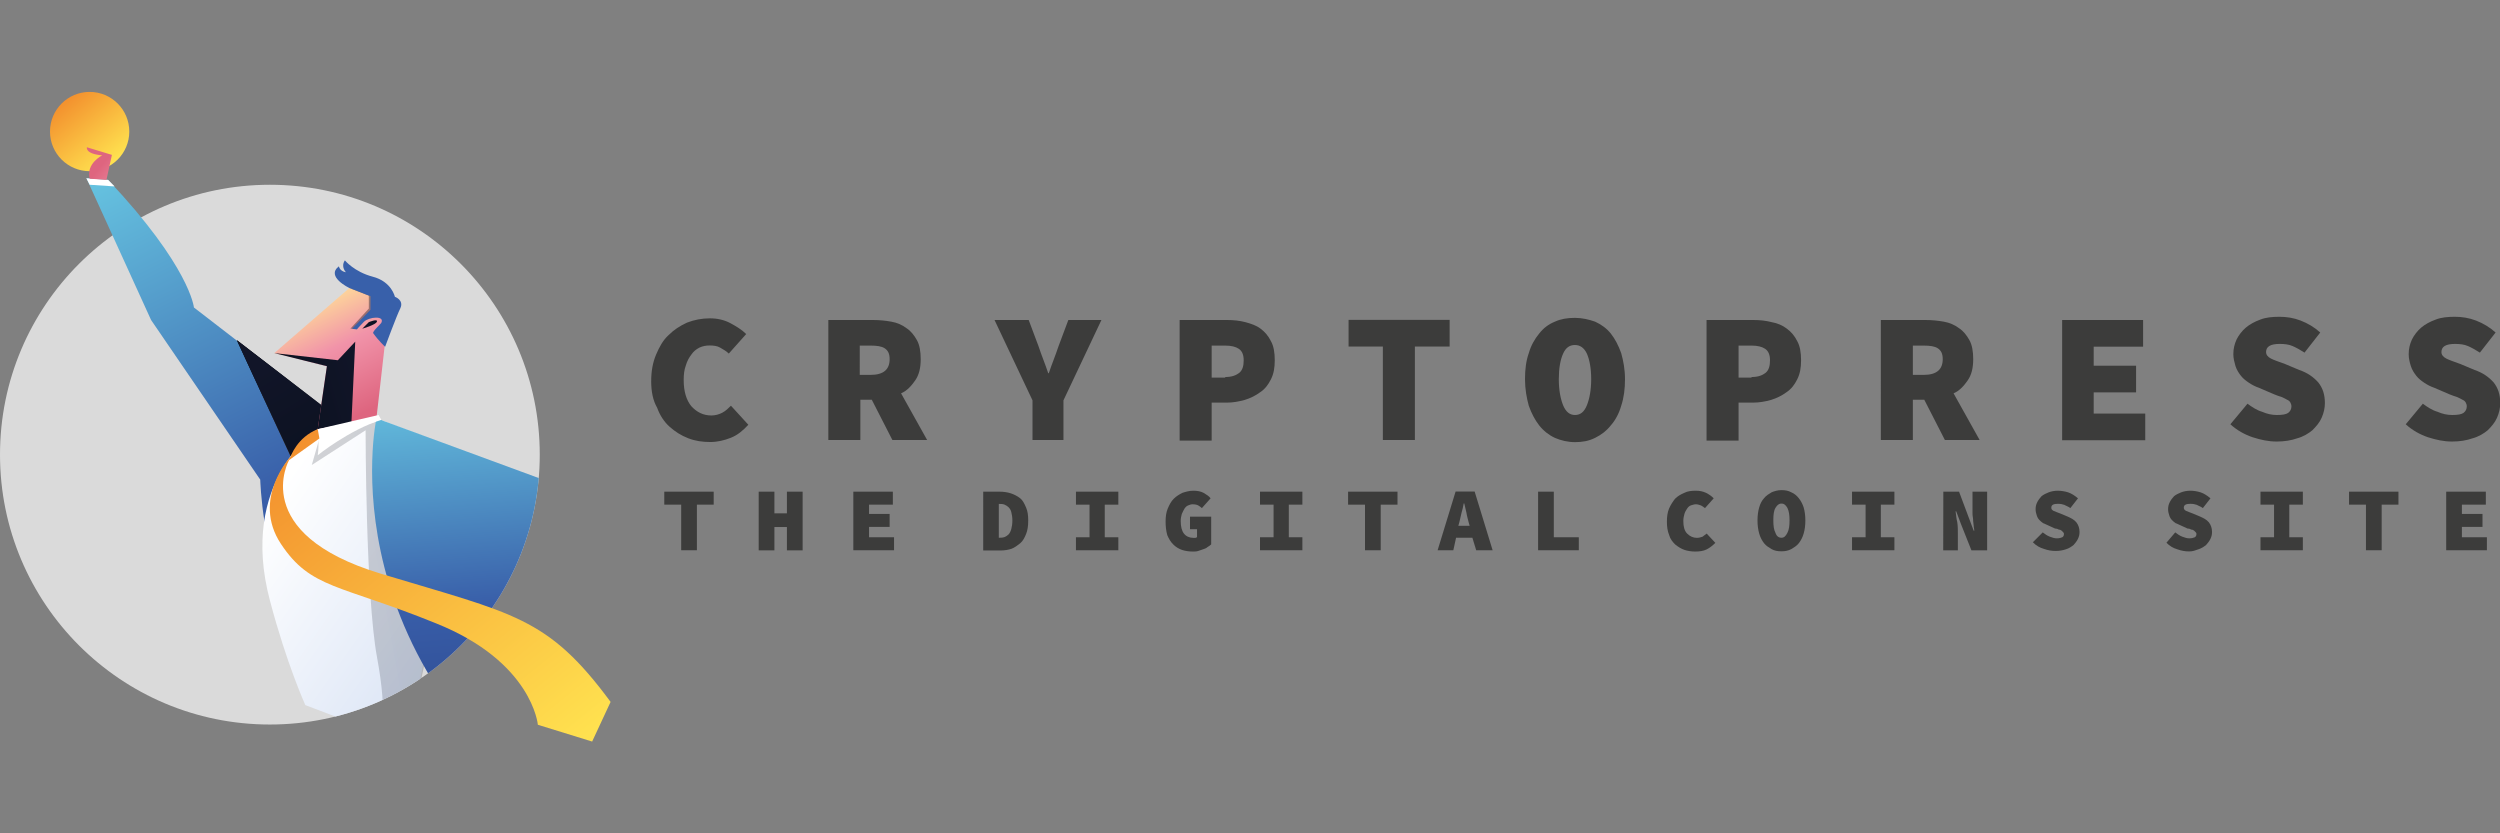 <svg xmlns="http://www.w3.org/2000/svg" xmlns:xlink="http://www.w3.org/1999/xlink" id="Layer_1" x="0px" y="0px" width="210px" height="70px" viewBox="0 0 210 70" style="enable-background:new 0 0 210 70;" xml:space="preserve"><rect x="0" y="0" width="210" height="70" fill="#808080" stroke="none"/><style type="text/css">	.st0{fill:#3C3C3B;}	.st1{fill:url(#SVGID_3_);}	.st2{fill:#DADADA;}	.st3{fill:url(#SVGID_7_);}	.st4{fill:url(#SVGID_8_);}	.st5{fill:url(#SVGID_9_);}	.st6{fill:#FFFFFF;}	.st7{fill:url(#SVGID_10_);}	.st8{clip-path:url(#SVGID_12_);}	.st9{fill:url(#SVGID_13_);}	.st10{clip-path:url(#SVGID_16_);}	.st11{clip-path:url(#SVGID_17_);fill:url(#SVGID_18_);}	.st12{opacity:0.4;fill:url(#SVGID_19_);enable-background:new    ;}	.st13{fill:#3860AA;}	.st14{clip-path:url(#SVGID_22_);}	.st15{clip-path:url(#SVGID_23_);fill:url(#SVGID_24_);}	.st16{fill:url(#SVGID_25_);}	.st17{clip-path:url(#SVGID_28_);}	.st18{clip-path:url(#SVGID_29_);fill:url(#SVGID_30_);}	.st19{fill:url(#SVGID_31_);}	.st20{fill:url(#SVGID_32_);}	.st21{clip-path:url(#SVGID_35_);}	.st22{clip-path:url(#SVGID_36_);fill:url(#SVGID_37_);}	.st23{opacity:0.19;fill:url(#SVGID_38_);enable-background:new    ;}	.st24{fill:url(#SVGID_39_);}	.st25{fill:url(#SVGID_40_);}	.st26{fill:url(#SVGID_41_);}</style><g>	<g>		<g>			<path class="st0" d="M54.7,32.03c0-0.87,0.14-1.6,0.41-2.24c0.27-0.64,0.59-1.23,1.05-1.64c0.46-0.46,0.96-0.78,1.55-1.05     c0.59-0.23,1.23-0.36,1.92-0.36c0.64,0,1.23,0.14,1.73,0.41c0.5,0.27,0.96,0.55,1.32,0.91l-1.46,1.64     c-0.23-0.23-0.5-0.36-0.73-0.5c-0.23-0.14-0.55-0.18-0.87-0.18s-0.59,0.05-0.87,0.18c-0.27,0.14-0.5,0.32-0.68,0.59     c-0.18,0.23-0.36,0.55-0.46,0.91c-0.14,0.36-0.18,0.78-0.18,1.23c0,0.96,0.23,1.69,0.64,2.19c0.46,0.5,1,0.78,1.69,0.78     c0.32,0,0.64-0.09,0.91-0.23c0.27-0.14,0.5-0.36,0.73-0.59l1.46,1.6c-0.46,0.5-0.91,0.87-1.46,1.09s-1.14,0.36-1.73,0.36     c-0.68,0-1.28-0.09-1.87-0.32c-0.59-0.23-1.09-0.55-1.55-0.96c-0.46-0.41-0.82-0.96-1.05-1.6C54.84,33.63,54.7,32.86,54.7,32.03z     "></path>			<path class="st0" d="M74.96,36.96l-1.73-3.38h-0.96v3.38h-2.69V26.88h3.74c0.55,0,1.05,0.05,1.55,0.14s0.91,0.27,1.28,0.55     c0.36,0.23,0.64,0.59,0.87,1s0.32,0.96,0.32,1.6c0,0.73-0.14,1.32-0.46,1.78c-0.32,0.46-0.68,0.87-1.19,1.09l2.19,3.92     C77.88,36.96,74.96,36.96,74.96,36.96z M72.22,31.49h0.91c1.09,0,1.6-0.46,1.6-1.32c0-0.46-0.14-0.73-0.41-0.91     c-0.27-0.18-0.68-0.23-1.19-0.23h-0.91V31.49z"></path>			<path class="st0" d="M86.73,33.63l-3.19-6.75h2.87l0.82,2.19c0.14,0.41,0.27,0.78,0.41,1.14c0.14,0.36,0.27,0.73,0.41,1.14h0.05     c0.14-0.41,0.27-0.78,0.41-1.14c0.14-0.36,0.27-0.73,0.41-1.14l0.82-2.19h2.78l-3.19,6.75v3.33h-2.6V33.63z"></path>			<path class="st0" d="M99.14,26.88h3.92c0.55,0,1.05,0.05,1.55,0.18c0.5,0.14,0.91,0.27,1.28,0.55c0.36,0.27,0.64,0.59,0.87,1.05     c0.23,0.41,0.32,0.96,0.32,1.6c0,0.64-0.09,1.14-0.32,1.6c-0.23,0.46-0.5,0.82-0.91,1.09c-0.36,0.27-0.82,0.5-1.28,0.64     c-0.5,0.14-1,0.23-1.51,0.23h-1.28v3.19h-2.69V26.88H99.14z M102.92,31.67c0.55,0,0.91-0.14,1.19-0.36     c0.27-0.23,0.36-0.59,0.36-1.05c0-0.46-0.14-0.78-0.41-0.96c-0.27-0.18-0.64-0.27-1.14-0.27h-1.14v2.69h1.14V31.67z"></path>			<path class="st0" d="M116.2,29.11h-2.92v-2.24h8.49v2.24h-2.92v7.85h-2.69v-7.85H116.2z"></path>			<path class="st0" d="M132.3,37.14c-0.59,0-1.19-0.14-1.69-0.36c-0.5-0.23-0.96-0.59-1.32-1.05c-0.36-0.46-0.64-1-0.87-1.64     c-0.18-0.64-0.32-1.41-0.32-2.24c0-0.82,0.09-1.55,0.32-2.19c0.18-0.64,0.5-1.19,0.87-1.64c0.36-0.46,0.78-0.78,1.32-1     c0.5-0.23,1.05-0.32,1.69-0.32c0.59,0,1.19,0.14,1.69,0.32c0.5,0.23,0.96,0.55,1.32,1c0.36,0.46,0.64,1,0.87,1.64     c0.18,0.64,0.32,1.37,0.32,2.19c0,0.82-0.09,1.55-0.32,2.24c-0.18,0.64-0.5,1.23-0.87,1.64c-0.36,0.46-0.78,0.78-1.32,1.05     C133.45,37.05,132.9,37.14,132.3,37.14z M132.3,34.86c0.46,0,0.78-0.27,1-0.82s0.36-1.28,0.36-2.19c0-0.91-0.14-1.64-0.36-2.14     c-0.23-0.5-0.59-0.73-1-0.73c-0.46,0-0.78,0.23-1,0.73c-0.23,0.5-0.36,1.23-0.36,2.14c0,0.91,0.14,1.64,0.36,2.19     C131.53,34.59,131.85,34.86,132.3,34.86z"></path>			<path class="st0" d="M143.35,26.88h3.92c0.55,0,1.05,0.05,1.55,0.18c0.5,0.09,0.91,0.27,1.28,0.55c0.36,0.27,0.64,0.59,0.87,1.05     c0.23,0.41,0.32,0.96,0.32,1.6c0,0.64-0.09,1.14-0.32,1.6c-0.23,0.46-0.5,0.82-0.91,1.09c-0.36,0.27-0.82,0.5-1.28,0.64     c-0.5,0.14-1,0.23-1.51,0.23h-1.23v3.19h-2.69V26.88z M147.13,31.67c0.55,0,0.91-0.14,1.19-0.36c0.27-0.23,0.36-0.59,0.36-1.05     c0-0.46-0.14-0.78-0.41-0.96c-0.27-0.18-0.64-0.27-1.14-0.27h-1.09v2.69h1.09V31.67z"></path>			<path class="st0" d="M163.37,36.96l-1.73-3.38h-0.96v3.38h-2.69V26.88h3.74c0.55,0,1.05,0.05,1.55,0.14     c0.5,0.09,0.91,0.27,1.28,0.55c0.36,0.23,0.64,0.59,0.87,1c0.23,0.41,0.32,0.96,0.32,1.6c0,0.73-0.14,1.32-0.46,1.78     s-0.68,0.87-1.19,1.09l2.19,3.92C166.29,36.96,163.37,36.96,163.37,36.96z M160.68,31.49h0.91c1.09,0,1.6-0.46,1.6-1.32     c0-0.46-0.14-0.73-0.41-0.91c-0.27-0.18-0.68-0.23-1.19-0.23h-0.91V31.49z"></path>			<path class="st0" d="M173.18,26.88h6.84v2.24h-4.15v1.6h3.56v2.24h-3.56v1.78h4.33v2.24h-6.98V26.88H173.18z"></path>			<path class="st0" d="M188.79,33.91c0.36,0.27,0.78,0.55,1.23,0.68c0.41,0.18,0.82,0.27,1.23,0.27c0.46,0,0.78-0.05,0.96-0.18     c0.18-0.14,0.27-0.32,0.27-0.55c0-0.14-0.05-0.23-0.09-0.32c-0.05-0.09-0.14-0.18-0.27-0.23c-0.14-0.09-0.27-0.14-0.46-0.23     c-0.18-0.05-0.41-0.14-0.64-0.23l-1.28-0.55c-0.27-0.09-0.55-0.23-0.82-0.41s-0.5-0.36-0.68-0.59c-0.18-0.23-0.36-0.5-0.46-0.82     c-0.09-0.32-0.18-0.64-0.18-1c0-0.46,0.09-0.82,0.27-1.23c0.18-0.36,0.46-0.73,0.78-1c0.32-0.27,0.73-0.5,1.23-0.68     c0.46-0.18,1-0.23,1.6-0.23c0.59,0,1.19,0.09,1.78,0.32c0.59,0.23,1.14,0.55,1.64,1l-1.32,1.69c-0.36-0.23-0.68-0.41-1-0.55     c-0.32-0.14-0.68-0.18-1.09-0.18c-0.78,0-1.14,0.23-1.14,0.68c0,0.23,0.14,0.41,0.41,0.55c0.27,0.14,0.68,0.27,1.19,0.46     l1.19,0.5c0.68,0.23,1.19,0.59,1.6,1.05c0.36,0.46,0.55,1,0.55,1.73c0,0.41-0.09,0.82-0.27,1.23c-0.18,0.41-0.46,0.73-0.78,1.05     c-0.32,0.27-0.78,0.55-1.28,0.68c-0.5,0.18-1.09,0.27-1.73,0.27c-0.68,0-1.32-0.14-2.01-0.36c-0.68-0.23-1.32-0.59-1.87-1.09     L188.79,33.91z"></path>			<path class="st0" d="M203.52,33.91c0.36,0.27,0.78,0.55,1.23,0.68c0.41,0.18,0.82,0.27,1.23,0.27c0.46,0,0.78-0.05,0.96-0.18     c0.18-0.14,0.27-0.32,0.27-0.55c0-0.14-0.05-0.23-0.09-0.32c-0.05-0.09-0.14-0.18-0.27-0.23c-0.14-0.09-0.27-0.14-0.46-0.23     c-0.18-0.05-0.41-0.14-0.64-0.23l-1.28-0.55c-0.27-0.09-0.55-0.23-0.82-0.41c-0.27-0.18-0.5-0.36-0.68-0.59     c-0.18-0.23-0.36-0.5-0.46-0.82s-0.18-0.64-0.18-1c0-0.46,0.09-0.82,0.27-1.23c0.18-0.36,0.46-0.73,0.78-1s0.73-0.5,1.23-0.68     c0.46-0.18,1-0.23,1.6-0.23c0.59,0,1.19,0.09,1.78,0.32c0.59,0.23,1.14,0.55,1.64,1l-1.32,1.69c-0.36-0.23-0.68-0.41-1-0.55     c-0.32-0.14-0.68-0.18-1.09-0.18c-0.78,0-1.14,0.23-1.14,0.68c0,0.23,0.14,0.41,0.41,0.55c0.27,0.14,0.68,0.27,1.19,0.46     l1.19,0.5c0.68,0.23,1.19,0.59,1.6,1.05c0.36,0.46,0.55,1,0.55,1.73c0,0.41-0.09,0.82-0.27,1.23c-0.18,0.41-0.46,0.73-0.78,1.05     c-0.32,0.27-0.78,0.55-1.28,0.68c-0.5,0.18-1.09,0.27-1.73,0.27c-0.68,0-1.32-0.14-2.01-0.36c-0.68-0.23-1.32-0.59-1.87-1.09     L203.52,33.91z"></path>		</g>		<g>			<path class="st0" d="M57.21,42.39H55.8V41.3h4.15v1.09h-1.41v3.83h-1.32V42.39z"></path>			<path class="st0" d="M63.73,41.3h1.32v1.82h1.05V41.3h1.32v4.93h-1.32v-1.96h-1.05v1.96h-1.32V41.3z"></path>			<path class="st0" d="M71.67,41.3H75v1.09H73v0.78h1.73v1.09H73v0.87h2.1v1.09h-3.42V41.3z"></path>			<path class="st0" d="M82.58,41.3h1.37c0.36,0,0.68,0.05,0.96,0.14c0.27,0.09,0.55,0.23,0.78,0.41c0.23,0.18,0.36,0.46,0.5,0.78     c0.14,0.32,0.18,0.68,0.18,1.09c0,0.46-0.05,0.82-0.18,1.14s-0.27,0.59-0.5,0.78c-0.23,0.18-0.46,0.36-0.73,0.46     c-0.27,0.09-0.59,0.14-0.91,0.14h-1.46V41.3z M83.9,45.17c0.14,0,0.32,0,0.46-0.05c0.14-0.05,0.27-0.14,0.36-0.23     c0.09-0.09,0.18-0.27,0.23-0.46s0.09-0.41,0.09-0.73c0-0.27-0.05-0.5-0.09-0.68s-0.14-0.32-0.23-0.41     c-0.09-0.09-0.23-0.18-0.36-0.23c-0.14-0.05-0.27-0.05-0.46-0.05l0,0V45.17L83.9,45.17z"></path>			<path class="st0" d="M90.38,45.13h1.14v-2.74h-1.14V41.3h3.56v1.09H92.8v2.74h1.14v1.09h-3.56V45.13z"></path>			<path class="st0" d="M97.91,43.81c0-0.41,0.05-0.78,0.18-1.09c0.14-0.32,0.27-0.59,0.5-0.82s0.46-0.36,0.73-0.5     c0.27-0.09,0.59-0.18,0.91-0.18c0.32,0,0.64,0.05,0.87,0.18c0.23,0.14,0.46,0.27,0.59,0.46l-0.73,0.82     c-0.09-0.09-0.23-0.18-0.32-0.23c-0.09-0.05-0.27-0.09-0.46-0.09c-0.14,0-0.27,0.05-0.36,0.09c-0.14,0.05-0.23,0.14-0.32,0.27     c-0.09,0.14-0.14,0.27-0.23,0.46c-0.05,0.18-0.09,0.36-0.09,0.59c0,0.46,0.09,0.82,0.27,1.05c0.18,0.23,0.46,0.36,0.78,0.36     c0.05,0,0.14,0,0.18,0c0.05,0,0.09-0.05,0.14-0.05v-0.68h-0.59v-1.05h1.78v2.33c-0.09,0.09-0.18,0.14-0.32,0.23     c-0.09,0.09-0.23,0.14-0.36,0.18c-0.14,0.05-0.27,0.09-0.41,0.14c-0.14,0.05-0.32,0.05-0.46,0.05c-0.32,0-0.64-0.05-0.91-0.14     c-0.27-0.09-0.55-0.27-0.73-0.46c-0.23-0.23-0.36-0.46-0.5-0.78C97.95,44.58,97.91,44.22,97.91,43.81z"></path>			<path class="st0" d="M105.84,45.13h1.14v-2.74h-1.14V41.3h3.56v1.09h-1.14v2.74h1.14v1.09h-3.56V45.13z"></path>			<path class="st0" d="M114.65,42.39h-1.41V41.3h4.15v1.09h-1.41v3.83h-1.32V42.39z"></path>			<path class="st0" d="M123.68,45.17h-1.37l-0.23,1.05h-1.32l1.51-4.93h1.6l1.51,4.93H124L123.68,45.17z M123.45,44.17l-0.09-0.32     c-0.05-0.23-0.14-0.5-0.18-0.78c-0.05-0.27-0.14-0.55-0.18-0.78h-0.05c-0.05,0.27-0.09,0.5-0.18,0.78     c-0.05,0.27-0.14,0.55-0.18,0.78l-0.09,0.32H123.45z"></path>			<path class="st0" d="M129.2,41.3h1.32v3.83h2.1v1.09h-3.42V41.3z"></path>			<path class="st0" d="M140.02,43.81c0-0.41,0.05-0.78,0.18-1.09c0.14-0.32,0.32-0.59,0.5-0.82c0.23-0.23,0.46-0.36,0.78-0.5     c0.27-0.14,0.59-0.18,0.96-0.18c0.32,0,0.59,0.05,0.87,0.18c0.27,0.14,0.46,0.27,0.64,0.46l-0.73,0.82     c-0.14-0.09-0.23-0.18-0.36-0.23c-0.14-0.05-0.27-0.09-0.41-0.09s-0.27,0.05-0.41,0.09c-0.14,0.05-0.23,0.14-0.32,0.27     c-0.09,0.14-0.18,0.27-0.23,0.46c-0.05,0.18-0.09,0.36-0.09,0.59c0,0.46,0.09,0.82,0.32,1.05c0.23,0.23,0.5,0.36,0.82,0.36     c0.18,0,0.32-0.05,0.46-0.09c0.14-0.09,0.23-0.18,0.36-0.27l0.73,0.78c-0.23,0.23-0.46,0.41-0.73,0.55     c-0.27,0.14-0.64,0.18-0.96,0.18s-0.64-0.05-0.91-0.14c-0.27-0.09-0.55-0.27-0.78-0.46c-0.23-0.23-0.41-0.46-0.5-0.78     C140.06,44.58,140.02,44.22,140.02,43.81z"></path>			<path class="st0" d="M149.64,46.31c-0.32,0-0.59-0.05-0.82-0.18c-0.23-0.14-0.46-0.27-0.64-0.5c-0.18-0.23-0.32-0.5-0.41-0.82     c-0.09-0.32-0.14-0.68-0.14-1.09s0.05-0.78,0.14-1.09c0.09-0.32,0.23-0.59,0.41-0.78c0.18-0.23,0.41-0.36,0.64-0.5     c0.23-0.09,0.5-0.18,0.82-0.18c0.32,0,0.59,0.05,0.82,0.18c0.23,0.09,0.46,0.27,0.64,0.5c0.18,0.23,0.32,0.5,0.41,0.78     c0.09,0.32,0.14,0.68,0.14,1.09s-0.05,0.78-0.14,1.09c-0.09,0.32-0.23,0.59-0.41,0.82c-0.18,0.23-0.41,0.36-0.64,0.5     C150.19,46.27,149.92,46.31,149.64,46.31z M149.64,45.17c0.23,0,0.36-0.14,0.5-0.41c0.14-0.27,0.18-0.59,0.18-1.05     c0-0.46-0.05-0.78-0.18-1.05c-0.14-0.23-0.27-0.36-0.5-0.36c-0.23,0-0.36,0.14-0.5,0.36c-0.14,0.23-0.18,0.59-0.18,1.05     c0,0.46,0.05,0.82,0.18,1.05C149.23,45.04,149.41,45.17,149.64,45.17z"></path>			<path class="st0" d="M155.57,45.13h1.14v-2.74h-1.14V41.3h3.56v1.09h-1.14v2.74h1.14v1.09h-3.56V45.13z"></path>			<path class="st0" d="M163.24,41.3h1.32l0.82,2.19l0.41,1.09h0.05c0-0.14-0.05-0.27-0.05-0.41c0-0.14-0.05-0.32-0.05-0.5     c0-0.18-0.05-0.32-0.05-0.5c0-0.18,0-0.32,0-0.46V41.3h1.23v4.93h-1.32l-0.87-2.19l-0.41-1.09h-0.05     c0.05,0.27,0.05,0.59,0.14,0.91c0.05,0.32,0.05,0.64,0.05,0.96v1.41h-1.23L163.24,41.3L163.24,41.3z"></path>			<path class="st0" d="M171.59,44.72c0.18,0.14,0.36,0.27,0.59,0.36c0.23,0.09,0.41,0.14,0.59,0.14c0.23,0,0.36-0.05,0.46-0.09     c0.09-0.05,0.14-0.14,0.14-0.27c0-0.05,0-0.09-0.05-0.14c-0.05-0.05-0.09-0.09-0.14-0.14c-0.05-0.05-0.14-0.09-0.23-0.09     c-0.09-0.05-0.18-0.09-0.32-0.09l-0.59-0.27c-0.14-0.05-0.27-0.14-0.41-0.18c-0.14-0.09-0.23-0.18-0.32-0.27     s-0.18-0.23-0.23-0.41c-0.05-0.14-0.09-0.32-0.09-0.5c0-0.23,0.05-0.41,0.14-0.59c0.09-0.18,0.23-0.36,0.36-0.5     c0.18-0.14,0.36-0.23,0.59-0.32c0.23-0.09,0.5-0.14,0.78-0.14c0.27,0,0.59,0.05,0.87,0.14c0.27,0.09,0.55,0.27,0.82,0.5     l-0.64,0.82c-0.18-0.14-0.36-0.18-0.5-0.27c-0.14-0.05-0.32-0.09-0.55-0.09c-0.36,0-0.55,0.09-0.55,0.32     c0,0.14,0.05,0.18,0.18,0.27c0.14,0.05,0.32,0.14,0.59,0.23l0.55,0.23c0.32,0.14,0.59,0.27,0.78,0.5     c0.18,0.23,0.27,0.5,0.27,0.82c0,0.23-0.05,0.41-0.14,0.59c-0.09,0.18-0.23,0.36-0.36,0.5c-0.18,0.14-0.36,0.27-0.64,0.36     c-0.27,0.09-0.55,0.14-0.87,0.14s-0.64-0.05-1-0.18c-0.32-0.09-0.64-0.27-0.91-0.55L171.59,44.72z"></path>			<path class="st0" d="M182.72,44.72c0.18,0.14,0.36,0.27,0.59,0.36c0.23,0.09,0.41,0.14,0.59,0.14c0.23,0,0.36-0.05,0.46-0.09     c0.09-0.05,0.14-0.14,0.14-0.27c0-0.05,0-0.09-0.05-0.14c-0.05-0.05-0.09-0.09-0.14-0.14c-0.05-0.05-0.14-0.09-0.23-0.09     c-0.09-0.05-0.18-0.09-0.32-0.09l-0.59-0.27c-0.14-0.05-0.27-0.14-0.41-0.18c-0.14-0.09-0.23-0.18-0.32-0.27     s-0.18-0.23-0.23-0.41c-0.05-0.14-0.09-0.32-0.09-0.5c0-0.23,0.05-0.41,0.14-0.59c0.09-0.18,0.23-0.36,0.36-0.5     c0.18-0.14,0.36-0.23,0.59-0.32c0.23-0.09,0.5-0.14,0.78-0.14c0.27,0,0.59,0.05,0.87,0.14c0.27,0.09,0.55,0.27,0.82,0.5     l-0.64,0.82c-0.18-0.14-0.36-0.18-0.5-0.27c-0.14-0.05-0.32-0.09-0.55-0.09c-0.36,0-0.55,0.09-0.55,0.32     c0,0.14,0.05,0.18,0.18,0.27c0.14,0.05,0.32,0.14,0.59,0.23l0.55,0.23c0.32,0.14,0.59,0.27,0.78,0.5     c0.18,0.23,0.27,0.5,0.27,0.82c0,0.23-0.05,0.41-0.14,0.59c-0.09,0.18-0.23,0.36-0.36,0.5c-0.18,0.14-0.36,0.27-0.64,0.36     c-0.27,0.09-0.46,0.18-0.78,0.18c-0.32,0-0.64-0.05-1-0.18c-0.32-0.09-0.64-0.27-0.91-0.55L182.72,44.72z"></path>			<path class="st0" d="M189.88,45.13h1.14v-2.74h-1.14V41.3h3.56v1.09h-1.14v2.74h1.14v1.09h-3.56V45.13z"></path>			<path class="st0" d="M198.73,42.39h-1.41V41.3h4.15v1.09h-1.41v3.83h-1.32V42.39z"></path>			<path class="st0" d="M205.48,41.3h3.33v1.09h-2.01v0.78h1.73v1.09h-1.73v0.87h2.1v1.09h-3.42V41.3z"></path>		</g>	</g>	<g>					<linearGradient id="SVGID_3_" gradientUnits="userSpaceOnUse" x1="3.472" y1="63.975" x2="9.533" y2="56.468" gradientTransform="matrix(1 0 0 -1 0 70)">			<stop offset="0" style="stop-color:#ED6A1E"></stop>			<stop offset="1" style="stop-color:#FFE14F"></stop>		</linearGradient>		<circle class="st1" cx="7.53" cy="11.05" r="3.33"></circle>		<circle class="st2" cx="22.67" cy="38.19" r="22.67"></circle>					<linearGradient id="SVGID_7_" gradientUnits="userSpaceOnUse" x1="11.545" y1="57.951" x2="40.401" y2="-0.07" gradientTransform="matrix(1 0 0 -1 0 70)">			<stop offset="2.208890e-03" style="stop-color:#67C6E2"></stop>			<stop offset="0.487" style="stop-color:#385DA8"></stop>			<stop offset="1" style="stop-color:#24387A"></stop>		</linearGradient>		<path class="st3" d="M29.84,36.28L16.29,25.83c0,0-0.32-3.42-7.21-10.72l-1.82-0.14l5.43,11.91l9.17,13.41c0,0,0.18,6.52,2.51,9.9    C26.73,53.61,29.84,36.28,29.84,36.28z"></path>		<g>			<g>									<linearGradient id="SVGID_8_" gradientUnits="userSpaceOnUse" x1="30.712" y1="25.963" x2="22.561" y2="39.378" gradientTransform="matrix(1 0 0 -1 0 70)">					<stop offset="0" style="stop-color:#FFFFFF"></stop>					<stop offset="1" style="stop-color:#000000"></stop>				</linearGradient>				<polygon class="st4" points="27.01,34.04 19.89,28.57 24.41,38.33 28.7,36.05     "></polygon>			</g>		</g>					<linearGradient id="SVGID_9_" gradientUnits="userSpaceOnUse" x1="30.712" y1="25.963" x2="22.561" y2="39.378" gradientTransform="matrix(1 0 0 -1 0 70)">			<stop offset="0" style="stop-color:#080F1B"></stop>			<stop offset="1" style="stop-color:#111528"></stop>		</linearGradient>		<polygon class="st5" points="27.01,34.04 19.89,28.57 24.41,38.33 28.7,36.05   "></polygon>		<polygon class="st6" points="7.25,14.97 9.08,15.11 9.63,15.66 7.53,15.52   "></polygon>					<linearGradient id="SVGID_10_" gradientUnits="userSpaceOnUse" x1="8.437" y1="56.008" x2="12.471" y2="52.637" gradientTransform="matrix(1 0 0 -1 0 70)">			<stop offset="0" style="stop-color:#DE657F"></stop>			<stop offset="0.58" style="stop-color:#F193A9"></stop>			<stop offset="0.998" style="stop-color:#FEDA99"></stop>		</linearGradient>		<path class="st7" d="M8.94,15.11l0.46-2.1l-2.1-0.64c0,0-0.18,0.55,1.28,0.68c0,0-1.37,0.68-1.05,1.96L8.94,15.11z"></path>		<g>			<g>				<defs>					<circle id="SVGID_11_" cx="22.67" cy="38.19" r="22.67"></circle>				</defs>				<clipPath id="SVGID_12_">					<use xlink:href="#SVGID_11_" style="overflow:visible;"></use>				</clipPath>				<g class="st8">											<linearGradient id="SVGID_13_" gradientUnits="userSpaceOnUse" x1="218.961" y1="1248.638" x2="210.291" y2="1254.195" gradientTransform="matrix(0.858 0.514 0.514 -0.858 -798.014 992.894)">						<stop offset="0" style="stop-color:#DE657F"></stop>						<stop offset="0.58" style="stop-color:#F193A9"></stop>						<stop offset="0.998" style="stop-color:#FEDA99"></stop>					</linearGradient>					<polygon class="st9" points="27.56,25.74 23.04,29.66 27.46,30.76 26.69,36.05 31.62,35.14 32.8,24.78 29.93,23.69      "></polygon>					<g>						<g>							<defs>								<polygon id="SVGID_14_" points="-4.52,5.71 -4.06,5.71 -4.52,6.17         "></polygon>							</defs>							<defs>								<polygon id="SVGID_15_" points="-5.43,4.8 -5.89,4.8 -5.43,4.34         "></polygon>							</defs>							<clipPath id="SVGID_16_">								<use xlink:href="#SVGID_14_" style="overflow:visible;"></use>							</clipPath>							<clipPath id="SVGID_17_" class="st10">								<use xlink:href="#SVGID_15_" style="overflow:visible;"></use>							</clipPath>															<linearGradient id="SVGID_18_" gradientUnits="userSpaceOnUse" x1="212.504" y1="1254.534" x2="214.985" y2="1255.508" gradientTransform="matrix(0.858 0.514 0.514 -0.858 -798.014 992.894)">								<stop offset="0" style="stop-color:#FFFFFF"></stop>								<stop offset="1" style="stop-color:#000000"></stop>							</linearGradient>							<polygon class="st11" points="29.34,24.19 30.98,24.83 30.98,25.92 29.43,27.61 29.97,27.61 31.8,25.37 31.39,24.73                 "></polygon>						</g>					</g>											<linearGradient id="SVGID_19_" gradientUnits="userSpaceOnUse" x1="212.504" y1="1254.534" x2="214.985" y2="1255.508" gradientTransform="matrix(0.858 0.514 0.514 -0.858 -798.014 992.894)">						<stop offset="0" style="stop-color:#080F1B"></stop>						<stop offset="1" style="stop-color:#111528"></stop>					</linearGradient>					<polygon class="st12" points="29.34,24.19 30.98,24.83 30.98,25.92 29.43,27.61 29.97,27.61 31.8,25.37 31.39,24.73      "></polygon>					<path class="st13" d="M29.34,24.19c0,0-2.01-0.96-0.87-1.82c0,0,0.05,0.41,0.59,0.5c0,0-0.46-0.46-0.09-1       c0,0,0.78,0.96,2.33,1.37c1.6,0.41,1.87,1.69,1.87,1.69s0.78,0.27,0.46,0.96c-0.32,0.64-1.28,3.24-1.28,3.24s-0.55-0.5-1-1.14       c-0.09-0.14,0.64-0.78,0.68-0.87c0.32-0.64-1.05-0.5-1.46-0.09c-0.41,0.41-0.59,0.64-0.59,0.64l-0.41-0.05l1.55-1.6v-1.14       L29.34,24.19z"></path>					<g>						<g>							<defs>								<polygon id="SVGID_20_" points="-4.52,5.71 -4.06,5.71 -4.52,6.17         "></polygon>							</defs>							<defs>								<polygon id="SVGID_21_" points="-5.43,4.8 -5.89,4.8 -5.43,4.34         "></polygon>							</defs>							<clipPath id="SVGID_22_">								<use xlink:href="#SVGID_20_" style="overflow:visible;"></use>							</clipPath>							<clipPath id="SVGID_23_" class="st14">								<use xlink:href="#SVGID_21_" style="overflow:visible;"></use>							</clipPath>															<linearGradient id="SVGID_24_" gradientUnits="userSpaceOnUse" x1="215.022" y1="1255.946" x2="215.2" y2="1253.542" gradientTransform="matrix(0.858 0.514 0.514 -0.858 -798.014 992.894)">								<stop offset="0" style="stop-color:#FFFFFF"></stop>								<stop offset="1" style="stop-color:#000000"></stop>							</linearGradient>							<path class="st15" d="M30.98,27.06l-0.55,0.55c0,0,1.14-0.32,1.23-0.59C31.75,26.74,30.98,27.06,30.98,27.06z"></path>						</g>					</g>											<linearGradient id="SVGID_25_" gradientUnits="userSpaceOnUse" x1="215.022" y1="1255.946" x2="215.2" y2="1253.542" gradientTransform="matrix(0.858 0.514 0.514 -0.858 -798.014 992.894)">						<stop offset="0" style="stop-color:#080F1B"></stop>						<stop offset="1" style="stop-color:#111528"></stop>					</linearGradient>					<path class="st16" d="M30.98,27.06l-0.55,0.55c0,0,1.14-0.32,1.23-0.59C31.75,26.74,30.98,27.06,30.98,27.06z"></path>					<g>						<g>							<defs>								<polygon id="SVGID_26_" points="-4.52,5.71 -4.06,5.71 -4.52,6.17         "></polygon>							</defs>							<defs>								<polygon id="SVGID_27_" points="-5.43,4.8 -5.89,4.8 -5.43,4.34         "></polygon>							</defs>							<clipPath id="SVGID_28_">								<use xlink:href="#SVGID_26_" style="overflow:visible;"></use>							</clipPath>							<clipPath id="SVGID_29_" class="st17">								<use xlink:href="#SVGID_27_" style="overflow:visible;"></use>							</clipPath>															<linearGradient id="SVGID_30_" gradientUnits="userSpaceOnUse" x1="209.371" y1="1242.715" x2="216.427" y2="1250.244" gradientTransform="matrix(0.858 0.514 0.514 -0.858 -798.014 992.894)">								<stop offset="0" style="stop-color:#FFFFFF"></stop>								<stop offset="1" style="stop-color:#000000"></stop>							</linearGradient>							<polygon class="st18" points="23.04,29.66 28.38,30.26 29.84,28.7 29.52,35.5 26.69,36.05 27.46,30.76        "></polygon>						</g>					</g>											<linearGradient id="SVGID_31_" gradientUnits="userSpaceOnUse" x1="209.371" y1="1242.715" x2="216.427" y2="1250.244" gradientTransform="matrix(0.858 0.514 0.514 -0.858 -798.014 992.894)">						<stop offset="0" style="stop-color:#080F1B"></stop>						<stop offset="1" style="stop-color:#111528"></stop>					</linearGradient>					<polygon class="st19" points="23.04,29.66 28.38,30.26 29.84,28.7 29.52,35.5 26.69,36.05 27.46,30.76      "></polygon>											<linearGradient id="SVGID_32_" gradientUnits="userSpaceOnUse" x1="234.433" y1="1236.262" x2="215.467" y2="1237.656" gradientTransform="matrix(0.858 0.514 0.514 -0.858 -798.014 992.894)">						<stop offset="0" style="stop-color:#DDE6F6"></stop>						<stop offset="1" style="stop-color:#FFFFFF"></stop>					</linearGradient>					<path class="st20" d="M31.62,35.14l-4.93,0.91c0,0-6.71,4.29-4.01,14.42c1.41,5.34,2.97,8.76,2.97,8.76l8.53,3.24l5.02-24.45       L31.62,35.14z"></path>					<g>						<g>							<defs>								<polygon id="SVGID_33_" points="-4.52,5.71 -4.06,5.71 -4.52,6.17         "></polygon>							</defs>							<defs>								<polygon id="SVGID_34_" points="-5.43,4.8 -5.89,4.8 -5.43,4.34         "></polygon>							</defs>							<clipPath id="SVGID_35_">								<use xlink:href="#SVGID_33_" style="overflow:visible;"></use>							</clipPath>							<clipPath id="SVGID_36_" class="st21">								<use xlink:href="#SVGID_34_" style="overflow:visible;"></use>							</clipPath>															<linearGradient id="SVGID_37_" gradientUnits="userSpaceOnUse" x1="232.919" y1="1241.264" x2="222.461" y2="1232.125" gradientTransform="matrix(0.858 0.514 0.514 -0.858 -798.014 992.894)">								<stop offset="0" style="stop-color:#FFFFFF"></stop>								<stop offset="1" style="stop-color:#000000"></stop>							</linearGradient>							<path class="st22" d="M26.83,36.82l-0.64,2.24l4.52-2.92c0,0,0,13.91,0.96,19.07c0.96,5.2,0.23,6.34,0.23,6.34l2.33,0.87         l1.51-7.03l-3.65-20.12L26.83,36.82z"></path>						</g>					</g>											<linearGradient id="SVGID_38_" gradientUnits="userSpaceOnUse" x1="232.919" y1="1241.264" x2="222.461" y2="1232.125" gradientTransform="matrix(0.858 0.514 0.514 -0.858 -798.014 992.894)">						<stop offset="0" style="stop-color:#080F1B"></stop>						<stop offset="1" style="stop-color:#111528"></stop>					</linearGradient>					<path class="st23" d="M26.83,36.82l-0.64,2.24l4.52-2.92c0,0,0,13.91,0.96,19.07c0.96,5.2,0.23,6.34,0.23,6.34l2.33,0.87       l1.51-7.03l-3.65-20.12L26.83,36.82z"></path>											<linearGradient id="SVGID_39_" gradientUnits="userSpaceOnUse" x1="224.525" y1="1254.588" x2="247.284" y2="1222.511" gradientTransform="matrix(0.858 0.514 0.514 -0.858 -798.014 992.894)">						<stop offset="2.208890e-03" style="stop-color:#67C6E2"></stop>						<stop offset="0.487" style="stop-color:#385DA8"></stop>						<stop offset="1" style="stop-color:#24387A"></stop>					</linearGradient>					<path class="st24" d="M31.62,35.14c0,0-4.65,21.31,19.3,36.18c0,0-2.83-10.45-11.91-15.65l8.62-14.64L31.62,35.14z"></path>											<linearGradient id="SVGID_40_" gradientUnits="userSpaceOnUse" x1="210.778" y1="1249.555" x2="214.84" y2="1247.383" gradientTransform="matrix(0.858 0.514 0.514 -0.858 -798.014 992.894)">						<stop offset="0" style="stop-color:#DDE6F6"></stop>						<stop offset="1" style="stop-color:#FFFFFF"></stop>					</linearGradient>					<path class="st25" d="M26.69,36.05c0,0,0.14,1.28,0,2.19c0,0,2.65-2.14,5.34-2.97l-0.23-0.41L26.69,36.05z"></path>				</g>			</g>		</g>					<linearGradient id="SVGID_41_" gradientUnits="userSpaceOnUse" x1="14.648" y1="45.901" x2="46.748" y2="6.141" gradientTransform="matrix(1 0 0 -1 0 70)">			<stop offset="0" style="stop-color:#ED6A1E"></stop>			<stop offset="1" style="stop-color:#FFE14F"></stop>		</linearGradient>		<path class="st26" d="M26.69,36.05l0.14,0.78l-2.55,1.82c0,0-3.47,6.16,7.71,9.54s14.01,3.6,19.3,10.77l-1.55,3.33l-4.56-1.41    c0,0-0.46-5.29-8.58-8.53c-8.08-3.28-10.49-2.87-13-6.66c-2.51-3.79,0.82-7.35,0.82-7.35S24.96,36.73,26.69,36.05z"></path>	</g></g></svg>